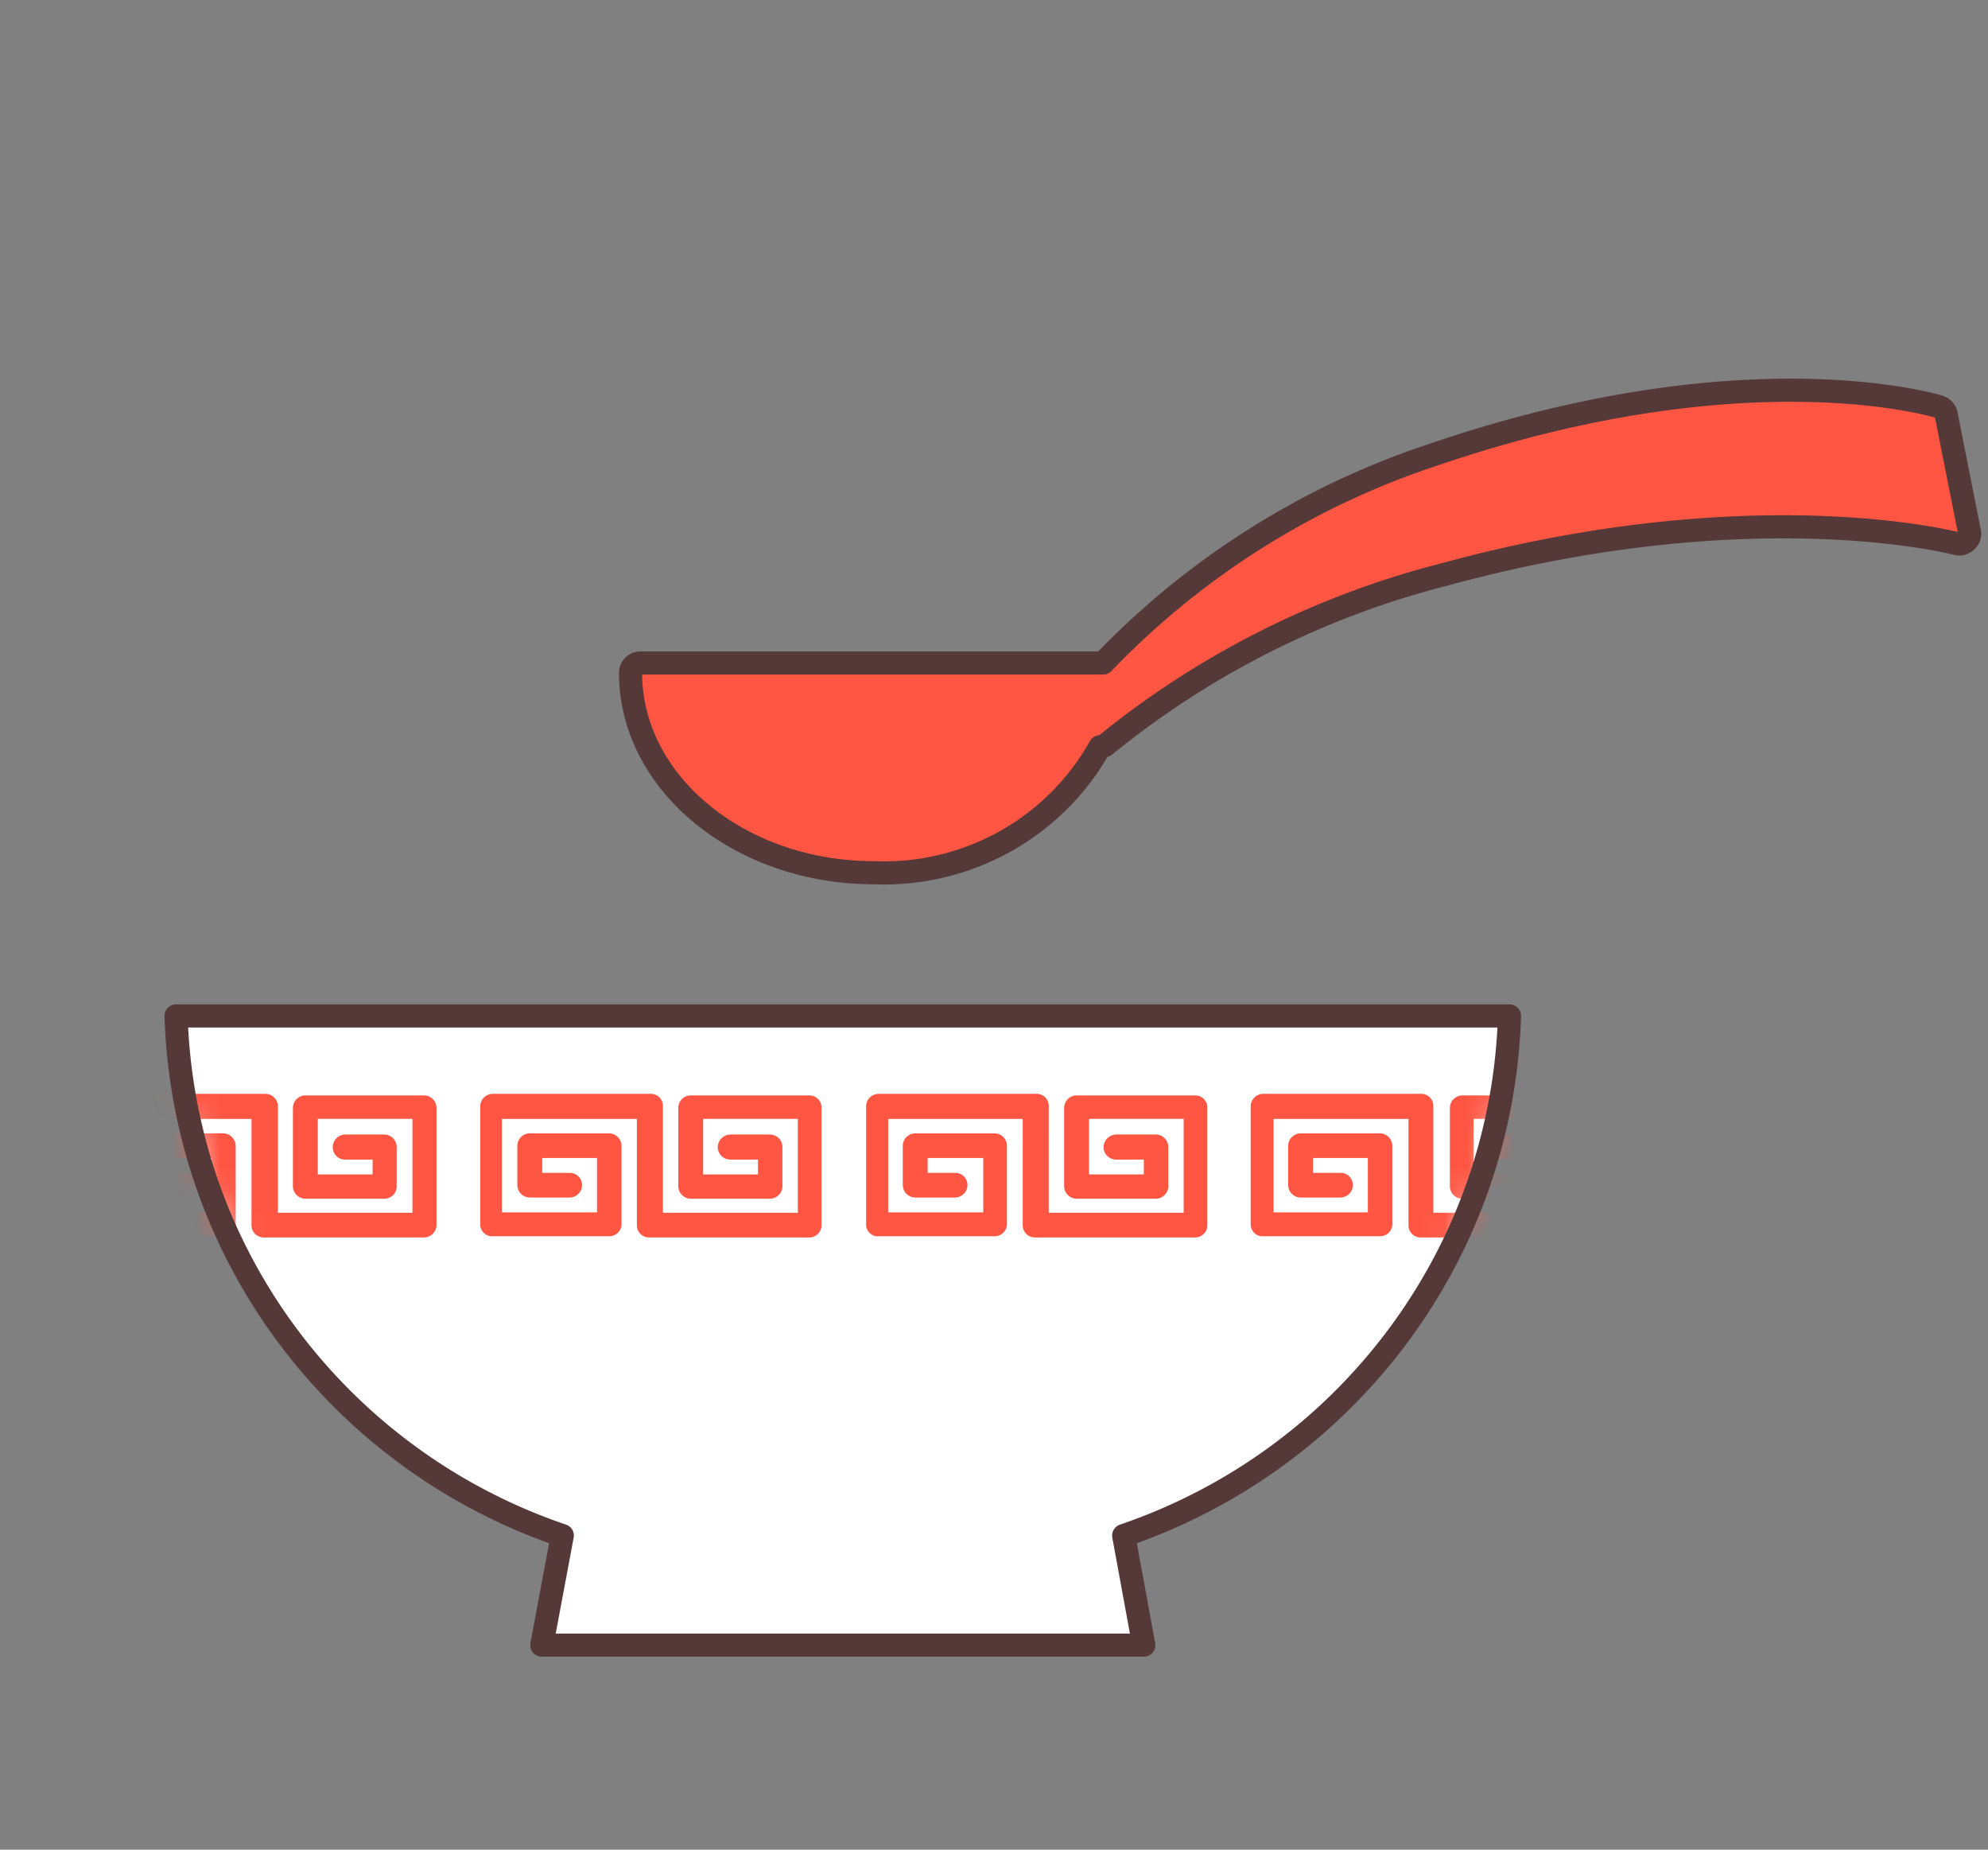 <svg xmlns="http://www.w3.org/2000/svg" width="86" height="80" fill="none"><rect width="100%" height="100%" fill="#808080" stroke="none"/><path fill="#fff" d="M65.3 43.94H7.618a24.407 24.407 0 0 0 4.816 13.824 24.733 24.733 0 0 0 11.891 8.651l-.887 4.739H49.48l-.87-4.739c4.755-1.62 8.899-4.64 11.88-8.655a24.407 24.407 0 0 0 4.81-13.82Z"></path><mask id="a" width="59" height="29" x="7" y="43" maskUnits="userSpaceOnUse" style="mask-type: luminance"><path fill="#fff" d="M65.3 43.94H7.618a24.407 24.407 0 0 0 4.816 13.824 24.733 24.733 0 0 0 11.891 8.651l-.887 4.739H49.48l-.87-4.739c4.755-1.62 8.899-4.64 11.88-8.655a24.407 24.407 0 0 0 4.81-13.82Z"></path></mask><g fill="#FF5644" mask="url('#a')"><path d="M4.547 53.469h5.12a.531.531 0 0 0 .528-.525V49.56a.548.548 0 0 0-.529-.541H6.253a.565.565 0 0 0-.546.541v1.693a.54.54 0 0 0 .16.383.548.548 0 0 0 .386.158H7.96a.548.548 0 0 0 .386-.158.54.54 0 0 0 .118-.588.524.524 0 0 0-.504-.32H6.782v-.643h2.372v2.352H5.06v-4.044h5.82v4.603a.522.522 0 0 0 .338.49.534.534 0 0 0 .207.035h6.912a.548.548 0 0 0 .546-.525v-5.077a.54.54 0 0 0-.16-.383.549.549 0 0 0-.386-.159h-5.12a.549.549 0 0 0-.386.159.54.54 0 0 0-.16.383v3.385a.54.54 0 0 0 .16.383.549.549 0 0 0 .386.158h3.413a.534.534 0 0 0 .494-.336.522.522 0 0 0 .035-.206V49.61a.539.539 0 0 0-.154-.377.548.548 0 0 0-.375-.164h-1.706a.548.548 0 0 0-.38.923.527.527 0 0 0 .38.16h1.194v.643h-2.372v-2.403h4.096v4.061h-5.82V47.85a.54.54 0 0 0-.16-.383.549.549 0 0 0-.386-.158H4.65a.548.548 0 0 0-.386.158.54.54 0 0 0-.16.383v5.077a.522.522 0 0 0 .444.542ZM21.22 53.469h5.12a.533.533 0 0 0 .504-.32.523.523 0 0 0 .041-.205V49.56a.54.54 0 0 0-.16-.383.549.549 0 0 0-.386-.158h-3.413a.549.549 0 0 0-.386.158.54.54 0 0 0-.16.383v1.693a.54.54 0 0 0 .16.383.549.549 0 0 0 .386.158h1.707a.548.548 0 0 0 .386-.158.54.54 0 0 0 .118-.588.522.522 0 0 0-.297-.285.531.531 0 0 0-.207-.035h-1.178v-.643h2.372v2.352h-4.113v-4.044h5.837v4.603a.519.519 0 0 0 .338.49.533.533 0 0 0 .208.035h6.912c.14 0 .274-.056.374-.154a.523.523 0 0 0 .155-.371v-5.077a.521.521 0 0 0-.323-.5.532.532 0 0 0-.206-.042h-5.12a.549.549 0 0 0-.386.159.54.54 0 0 0-.16.383v3.385a.548.548 0 0 0 .546.542h3.413a.548.548 0 0 0 .386-.16.54.54 0 0 0 .16-.383V49.61a.539.539 0 0 0-.16-.383.548.548 0 0 0-.386-.158h-1.706a.557.557 0 0 0-.546.541.54.54 0 0 0 .546.542h1.194v.643h-2.372v-2.403h4.096v4.061h-5.837V47.85a.52.52 0 0 0-.322-.5.534.534 0 0 0-.207-.041h-6.826a.548.548 0 0 0-.546.541v5.077a.522.522 0 0 0 .444.542ZM37.893 53.469h5.12a.533.533 0 0 0 .504-.32.523.523 0 0 0 .042-.205V49.56a.54.54 0 0 0-.16-.383.549.549 0 0 0-.386-.158H39.6a.549.549 0 0 0-.386.158.539.539 0 0 0-.16.383v1.693a.548.548 0 0 0 .546.542h1.706a.548.548 0 0 0 .546-.542.52.52 0 0 0-.338-.49.532.532 0 0 0-.208-.035H40.13v-.643h2.406v2.352h-4.113v-4.044h5.82v4.603a.52.52 0 0 0 .338.49.534.534 0 0 0 .208.035h6.911c.14 0 .275-.056.374-.154a.523.523 0 0 0 .155-.371v-5.077a.52.52 0 0 0-.322-.5.533.533 0 0 0-.207-.042h-5.12a.549.549 0 0 0-.386.159.54.54 0 0 0-.16.383v3.385a.548.548 0 0 0 .546.542h3.414a.548.548 0 0 0 .386-.16.54.54 0 0 0 .16-.383V49.61a.539.539 0 0 0-.16-.383.548.548 0 0 0-.386-.158h-1.707a.557.557 0 0 0-.546.541.54.54 0 0 0 .546.542h1.195v.643h-2.373v-2.403h4.096v4.061h-5.836V47.85a.522.522 0 0 0-.323-.5.534.534 0 0 0-.206-.041h-6.826a.55.55 0 0 0-.505.334.537.537 0 0 0-.041.207v5.077a.521.521 0 0 0 .426.542ZM54.566 53.469h5.12a.533.533 0 0 0 .504-.32.522.522 0 0 0 .041-.205V49.56a.54.54 0 0 0-.16-.383.549.549 0 0 0-.386-.158h-3.413a.55.55 0 0 0-.504.334.538.538 0 0 0-.042.207v1.693a.54.54 0 0 0 .337.5.55.55 0 0 0 .21.041h1.706a.549.549 0 0 0 .386-.158.54.54 0 0 0 .118-.588.525.525 0 0 0-.504-.32H56.8v-.643h2.372v2.352h-4.078v-4.044h5.836v4.603a.519.519 0 0 0 .339.49.533.533 0 0 0 .207.035h6.912c.14 0 .275-.056.374-.154a.523.523 0 0 0 .155-.371v-5.077a.521.521 0 0 0-.323-.5.533.533 0 0 0-.206-.042h-5.12a.549.549 0 0 0-.504.335.538.538 0 0 0-.042.207v3.385a.538.538 0 0 0 .337.5.55.55 0 0 0 .21.041h3.412a.548.548 0 0 0 .386-.159.54.54 0 0 0 .16-.383V49.61a.539.539 0 0 0-.16-.383.548.548 0 0 0-.386-.158h-1.706a.549.549 0 0 0-.386.158.539.539 0 0 0 0 .766.549.549 0 0 0 .386.159h1.194v.643h-2.423v-2.403h4.096v4.061h-5.837V47.85a.52.52 0 0 0-.322-.5.534.534 0 0 0-.207-.041h-6.826a.548.548 0 0 0-.546.541v5.077a.522.522 0 0 0 .46.542Z"></path></g><path stroke="#543938" stroke-linecap="round" stroke-linejoin="round" d="M65.3 43.94H7.618a24.407 24.407 0 0 0 4.816 13.824 24.733 24.733 0 0 0 11.891 8.651l-.887 4.739H49.48l-.87-4.739c4.755-1.62 8.899-4.64 11.88-8.655a24.407 24.407 0 0 0 4.81-13.82Z"></path><path fill="#FF5644" stroke="#543938" stroke-linecap="round" stroke-linejoin="round" d="M84.191 17.929a.44.44 0 0 0-.307-.338c-.341-.102-8.533-2.488-21.895 2.081a34.937 34.937 0 0 0-14.267 9.003H27.704a.429.429 0 0 0-.427.423c0 4.773 4.727 8.648 10.53 8.648 1.979.08 3.941-.387 5.668-1.35a10.638 10.638 0 0 0 4.11-4.099c.101.002.199-.034.273-.101a38.195 38.195 0 0 1 14.609-7.345c13.31-3.639 22.065-1.371 22.185-1.337a.414.414 0 0 0 .392-.102.39.39 0 0 0 .154-.406l-1.007-5.077Z"></path></svg>